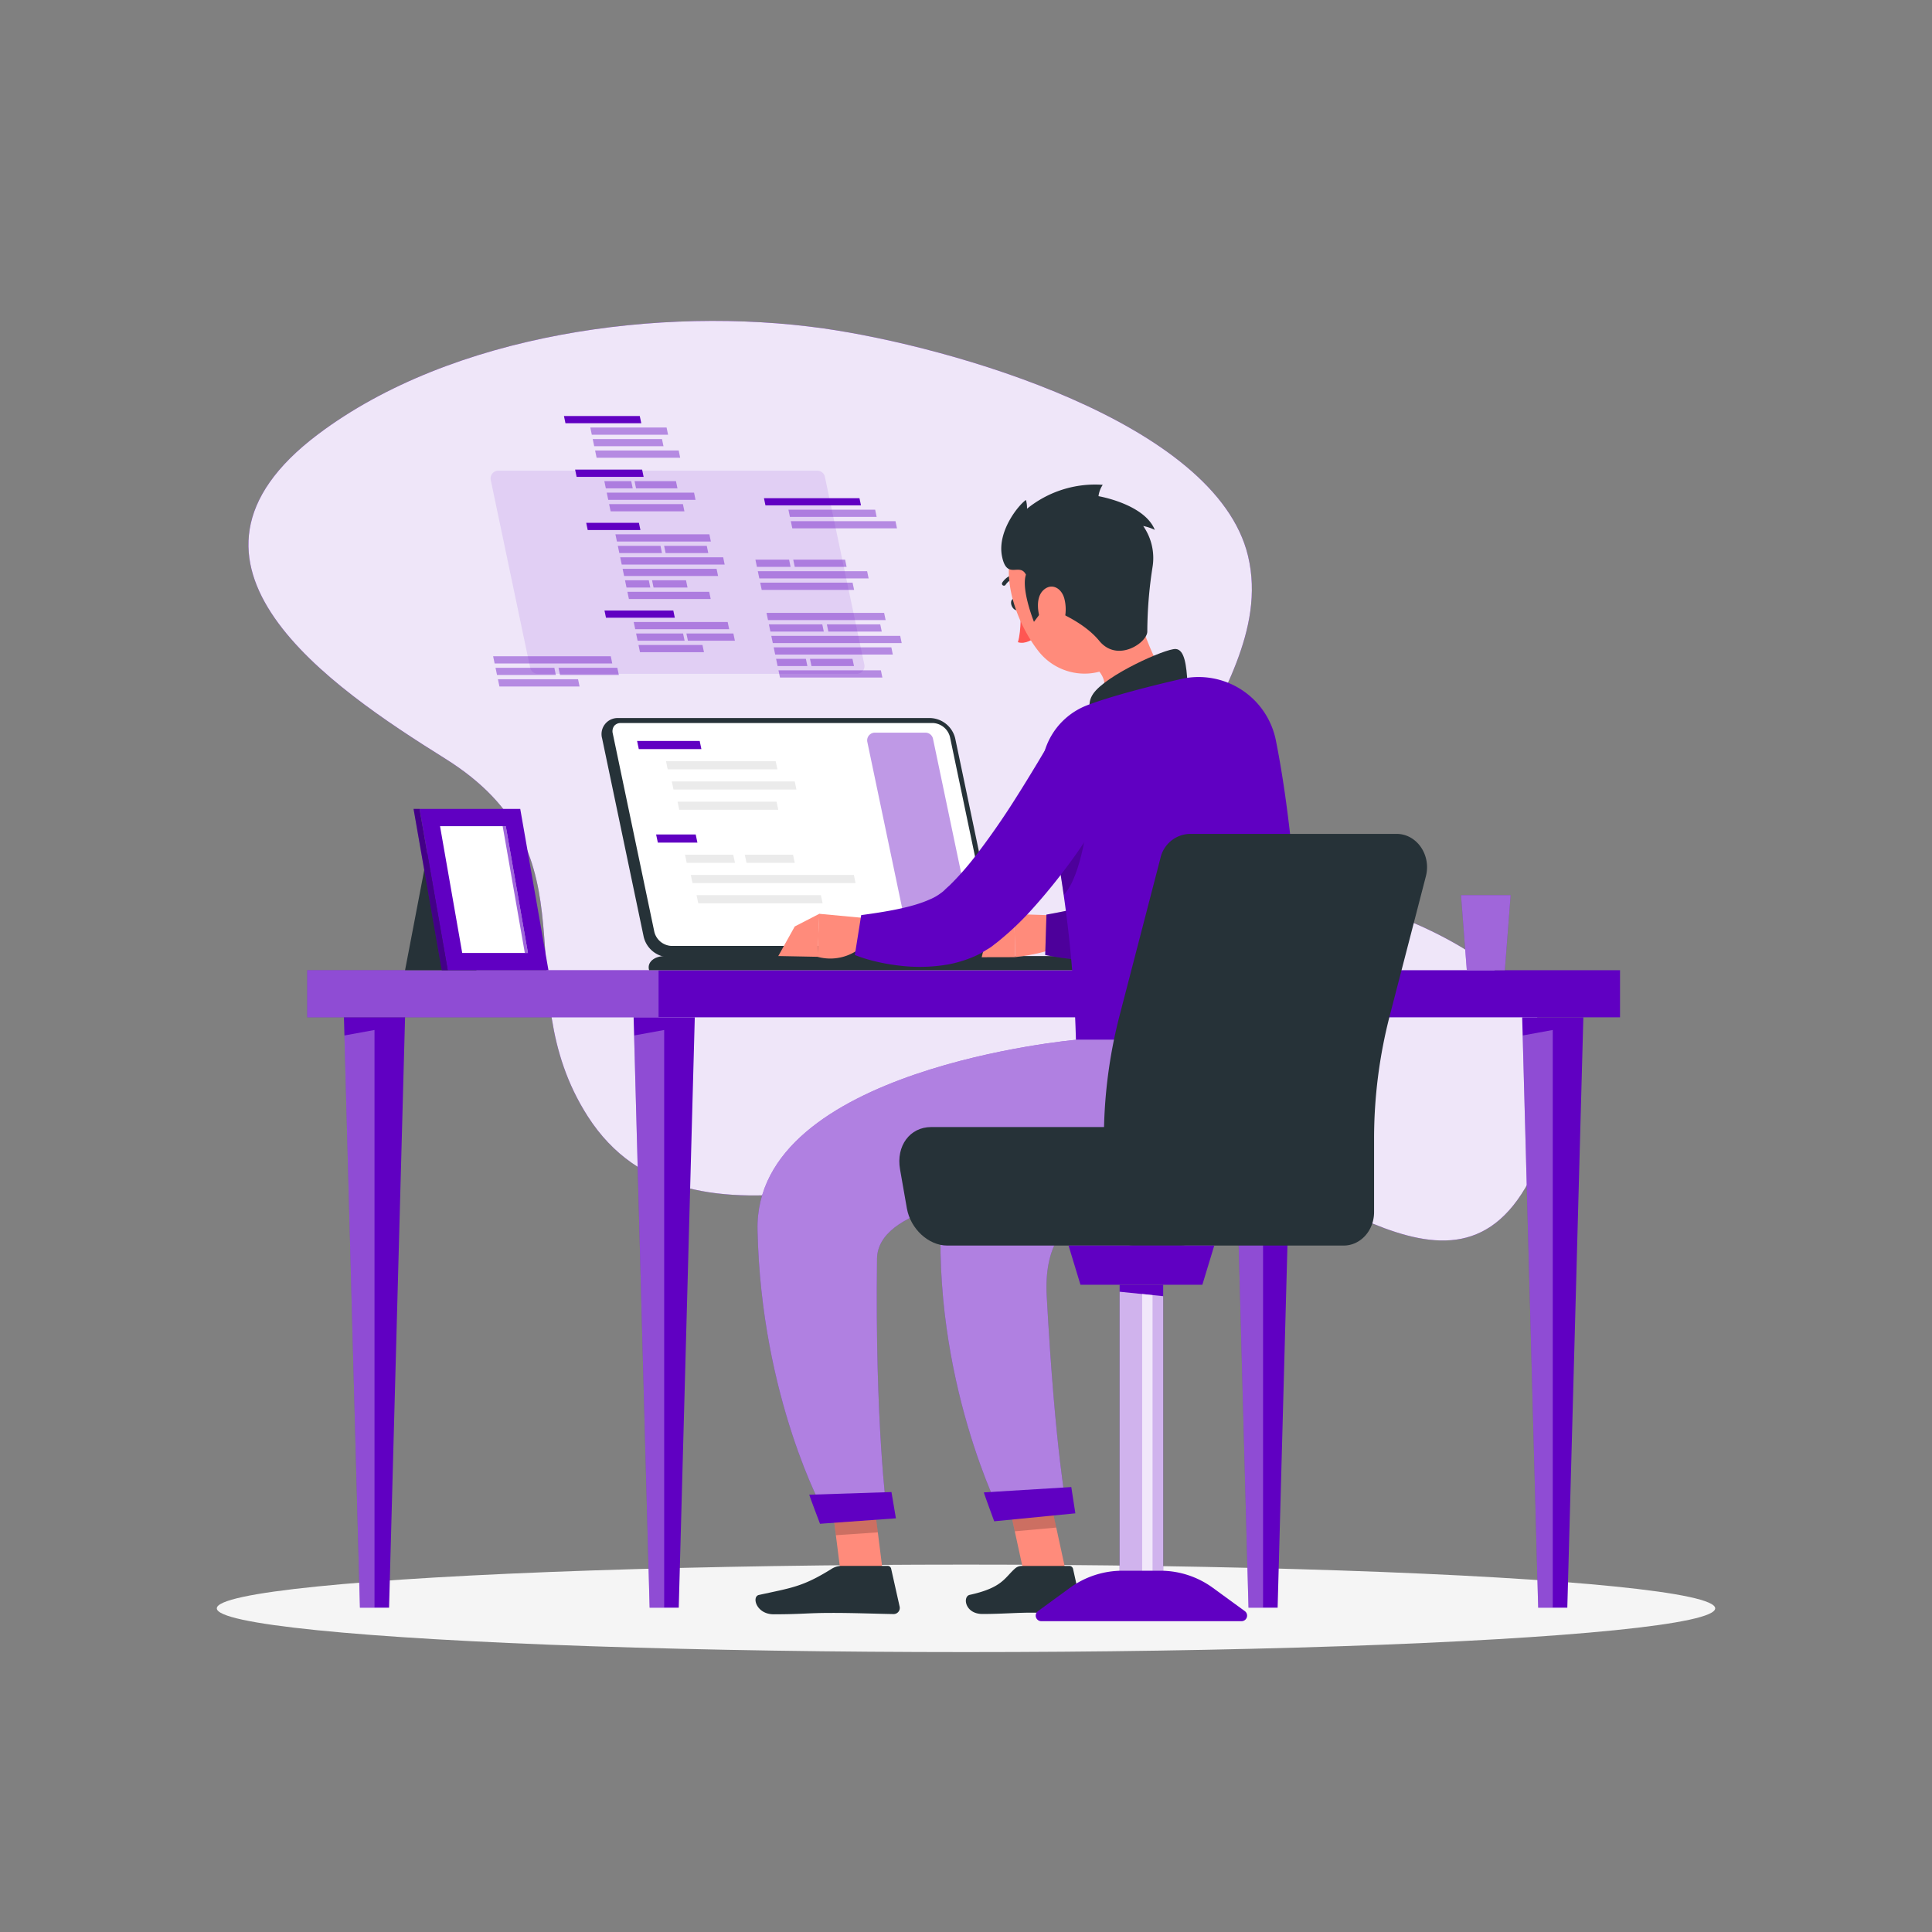 <svg xmlns="http://www.w3.org/2000/svg" viewBox="0 0 500 500"><rect x="0" y="0" width="500" height="500" fill="#808080" stroke="none"/><g id="freepik--background-simple--inject-191"><path d="M282.9,296.64c-42.27.6-104.77,32.91-130.79-7.74-21.82-34.08,3.38-67.46-37-92.64C85.74,177.9,38,145.72,82.33,112.38,117,86.3,171.17,79.06,213.16,85c33,4.7,101.53,24.26,109.82,58.86,9.32,38.89-51.1,71,13.5,85.65,38.87,8.81,85.75,31.37,58.28,77.89-10.83,18.35-26.28,15.16-42.65,7.93C328,304.69,312,296.23,282.9,296.64Z" style="fill:#6000C2"></path><path d="M282.9,296.64c-42.27.6-104.77,32.91-130.79-7.74-21.82-34.08,3.38-67.46-37-92.64C85.74,177.9,38,145.72,82.33,112.38,117,86.3,171.17,79.06,213.16,85c33,4.7,101.53,24.26,109.82,58.86,9.32,38.89-51.1,71,13.5,85.65,38.87,8.81,85.75,31.37,58.28,77.89-10.83,18.35-26.28,15.16-42.65,7.93C328,304.69,312,296.23,282.9,296.64Z" style="fill:#fff;opacity:0.9"></path></g><g id="freepik--Shadow--inject-191"><ellipse id="freepik--path--inject-191" cx="250" cy="416.24" rx="193.89" ry="11.32" style="fill:#f5f5f5"></ellipse></g><g id="freepik--Desk--inject-191"><rect x="79.51" y="251.09" width="339.75" height="12.19" style="fill:#6000C2"></rect><rect x="79.51" y="251.09" width="90.93" height="12.19" style="fill:#fff;opacity:0.3"></rect><polygon points="171.89 263.28 163.98 263.28 168.12 416.06 171.89 416.06 175.66 416.06 179.81 263.28 171.89 263.28" style="fill:#6000C2"></polygon><polygon points="168.12 416.06 171.89 416.06 171.89 266.56 164.11 267.98 168.12 416.06" style="fill:#fff;opacity:0.3"></polygon><polygon points="96.92 263.28 89.01 263.28 93.15 416.06 96.92 416.06 100.69 416.06 104.83 263.28 96.92 263.28" style="fill:#6000C2"></polygon><polygon points="93.15 416.06 96.92 416.06 96.92 266.56 89.13 267.98 93.15 416.06" style="fill:#fff;opacity:0.3"></polygon><polygon points="401.85 263.28 393.94 263.28 398.08 416.06 401.85 416.06 405.62 416.06 409.77 263.28 401.85 263.28" style="fill:#6000C2"></polygon><polygon points="398.08 416.06 401.85 416.06 401.85 266.56 394.07 267.98 398.08 416.06" style="fill:#fff;opacity:0.3"></polygon><polygon points="326.88 263.28 318.97 263.28 323.11 416.06 326.88 416.06 330.65 416.06 334.79 263.28 326.88 263.28" style="fill:#6000C2"></polygon><polygon points="323.11 416.06 326.88 416.06 326.88 266.56 319.1 267.98 323.11 416.06" style="fill:#fff;opacity:0.3"></polygon><path d="M240.78,185.83H160a4.16,4.16,0,0,0-4.17,5.28l10.76,51.35a6.87,6.87,0,0,0,6.38,5.27h80.84a4.16,4.16,0,0,0,4.17-5.27l-10.77-51.35A6.87,6.87,0,0,0,240.78,185.83Z" style="fill:#263238"></path><path d="M173.67,244.8a4.79,4.79,0,0,1-4.32-3.6l-10.76-51.35a2.35,2.35,0,0,1,.37-2,2.17,2.17,0,0,1,1.73-.73h80.84a4.79,4.79,0,0,1,4.32,3.6l10.76,51.35a2.35,2.35,0,0,1-.37,2,2.14,2.14,0,0,1-1.73.73Z" style="fill:#fff"></path><path d="M234.66,240.69,224.46,192a2,2,0,0,1,1.94-2.39h13.12a2,2,0,0,1,1.94,1.58l10.2,48.65a2,2,0,0,1-1.94,2.39H236.6A2,2,0,0,1,234.66,240.69Z" style="fill:#6000C2;opacity:0.4"></path><polygon points="165.32 193.87 164.88 191.76 181.08 191.76 181.52 193.87 165.32 193.87" style="fill:#6000C2"></polygon><polygon points="172.8 199.11 172.36 197 200.75 197 201.2 199.11 172.8 199.11" style="fill:#ebebeb"></polygon><polygon points="174.3 204.34 173.85 202.23 205.68 202.23 206.12 204.34 174.3 204.34" style="fill:#ebebeb"></polygon><polygon points="175.79 209.58 175.35 207.47 200.97 207.47 201.42 209.58 175.79 209.58" style="fill:#ebebeb"></polygon><polygon points="170.25 218.07 169.8 215.96 180.05 215.96 180.49 218.07 170.25 218.07" style="fill:#6000C2"></polygon><polygon points="177.72 223.3 177.28 221.19 189.76 221.19 190.21 223.3 177.72 223.3" style="fill:#ebebeb"></polygon><polygon points="193.2 223.3 192.75 221.19 205.24 221.19 205.68 223.3 193.2 223.3" style="fill:#ebebeb"></polygon><polygon points="179.22 228.54 178.78 226.43 220.98 226.43 221.42 228.54 179.22 228.54" style="fill:#ebebeb"></polygon><polygon points="180.71 233.77 180.27 231.66 212.45 231.66 212.89 233.77 180.71 233.77" style="fill:#ebebeb"></polygon><path d="M278.52,247.42H172.16c-2.9,0-4.78,1.65-4.17,3.67H284.9C284.3,249.07,281.42,247.42,278.52,247.42Z" style="fill:#263238"></path><path d="M137.21,172.85,127,124.19a2,2,0,0,1,1.94-2.38h82.6a2,2,0,0,1,1.94,1.57L223.69,172a2,2,0,0,1-1.94,2.39h-82.6A2,2,0,0,1,137.21,172.85Z" style="fill:#6000C2;opacity:0.1"></path><polygon points="166.57 123.41 149.23 123.41 148.84 121.54 166.18 121.54 166.57 123.41" style="fill:#6000C2"></polygon><polygon points="163.75 126.39 156.79 126.39 156.4 124.52 163.36 124.52 163.75 126.39" style="fill:#6000C2;opacity:0.4"></polygon><polygon points="175.33 126.39 164.61 126.39 164.22 124.52 174.94 124.52 175.33 126.39" style="fill:#6000C2;opacity:0.4"></polygon><polygon points="180 129.36 157.41 129.36 157.02 127.49 179.62 127.49 180 129.36" style="fill:#6000C2;opacity:0.4"></polygon><polygon points="177.13 132.34 158.03 132.34 157.64 130.47 176.74 130.47 177.13 132.34" style="fill:#6000C2;opacity:0.4"></polygon><polygon points="189.8 163.95 177.64 163.95 178.03 165.81 190.19 165.81 189.8 163.95" style="fill:#6000C2;opacity:0.4"></polygon><polygon points="174.64 159.87 156.83 159.87 156.44 158 174.25 158 174.64 159.87" style="fill:#6000C2"></polygon><polygon points="181.8 166.92 165.24 166.92 165.63 168.79 182.19 168.79 181.8 166.92" style="fill:#6000C2;opacity:0.4"></polygon><polygon points="176.78 163.95 164.62 163.95 165.01 165.81 177.17 165.81 176.78 163.95" style="fill:#6000C2;opacity:0.4"></polygon><polygon points="188.32 160.97 164 160.97 164.39 162.84 188.71 162.84 188.32 160.97" style="fill:#6000C2;opacity:0.4"></polygon><polygon points="165.96 109.53 146.34 109.53 145.95 107.67 165.57 107.67 165.96 109.53" style="fill:#6000C2"></polygon><polygon points="175.65 116.59 154.01 116.59 154.4 118.46 176.03 118.46 175.65 116.59" style="fill:#6000C2;opacity:0.4"></polygon><polygon points="171.32 113.62 153.39 113.62 153.78 115.48 171.71 115.48 171.32 113.62" style="fill:#6000C2;opacity:0.4"></polygon><polygon points="172.51 110.64 152.77 110.64 153.16 112.51 172.9 112.51 172.51 110.64" style="fill:#6000C2;opacity:0.4"></polygon><polygon points="165.74 137.18 152.1 137.18 151.71 135.31 165.35 135.31 165.74 137.18" style="fill:#6000C2"></polygon><polygon points="187.16 144.23 160.51 144.23 160.9 146.1 187.54 146.1 187.16 144.23" style="fill:#6000C2;opacity:0.4"></polygon><polygon points="170.93 141.26 159.89 141.26 160.28 143.13 171.32 143.13 170.93 141.26" style="fill:#6000C2;opacity:0.4"></polygon><polygon points="182.91 141.26 171.87 141.26 172.26 143.13 183.3 143.13 182.91 141.26" style="fill:#6000C2;opacity:0.4"></polygon><polygon points="183.59 138.28 159.27 138.28 159.66 140.15 183.97 140.15 183.59 138.28" style="fill:#6000C2;opacity:0.4"></polygon><polygon points="183.54 153.16 162.37 153.16 162.76 155.02 183.93 155.02 183.54 153.16" style="fill:#6000C2;opacity:0.4"></polygon><polygon points="167.91 150.18 161.75 150.18 162.14 152.05 168.29 152.05 167.91 150.18" style="fill:#6000C2;opacity:0.4"></polygon><polygon points="177.54 150.18 168.75 150.18 169.14 152.05 177.93 152.05 177.54 150.18" style="fill:#6000C2;opacity:0.4"></polygon><polygon points="185.45 147.21 161.13 147.21 161.52 149.07 185.84 149.07 185.45 147.21" style="fill:#6000C2;opacity:0.4"></polygon><polygon points="204.6 146.71 195.89 146.71 195.5 144.84 204.22 144.84 204.6 146.71" style="fill:#6000C2;opacity:0.4"></polygon><polygon points="219.1 146.71 205.68 146.71 205.29 144.84 218.71 144.84 219.1 146.71" style="fill:#6000C2;opacity:0.4"></polygon><polygon points="224.8 149.69 196.51 149.69 196.12 147.82 224.41 147.82 224.8 149.69" style="fill:#6000C2;opacity:0.4"></polygon><polygon points="221.04 152.66 197.13 152.66 196.74 150.79 220.65 150.79 221.04 152.66" style="fill:#6000C2;opacity:0.4"></polygon><polygon points="231.75 134.88 204.66 134.88 205.05 136.74 232.14 136.74 231.75 134.88" style="fill:#6000C2;opacity:0.4"></polygon><polygon points="226.49 131.9 204.04 131.9 204.43 133.77 226.87 133.77 226.49 131.9" style="fill:#6000C2;opacity:0.4"></polygon><polygon points="222.43 128.93 197.71 128.93 198.1 130.79 222.82 130.79 222.43 128.93" style="fill:#6000C2"></polygon><polygon points="232.97 164.56 199.61 164.56 200 166.43 233.36 166.43 232.97 164.56" style="fill:#6000C2;opacity:0.4"></polygon><polygon points="212.81 161.59 198.99 161.59 199.38 163.45 213.2 163.45 212.81 161.59" style="fill:#6000C2;opacity:0.4"></polygon><polygon points="227.81 161.59 213.99 161.59 214.38 163.45 228.2 163.45 227.81 161.59" style="fill:#6000C2;opacity:0.4"></polygon><polygon points="228.81 158.61 198.37 158.61 198.76 160.48 229.2 160.48 228.81 158.61" style="fill:#6000C2;opacity:0.4"></polygon><polygon points="227.97 173.48 201.47 173.48 201.86 175.35 228.36 175.35 227.97 173.48" style="fill:#6000C2;opacity:0.4"></polygon><polygon points="208.56 170.51 200.85 170.51 201.24 172.38 208.95 172.38 208.56 170.51" style="fill:#6000C2;opacity:0.4"></polygon><polygon points="220.62 170.51 209.62 170.51 210.01 172.38 221.01 172.38 220.62 170.51" style="fill:#6000C2;opacity:0.4"></polygon><polygon points="230.68 167.53 200.23 167.53 200.62 169.4 231.06 169.4 230.68 167.53" style="fill:#6000C2;opacity:0.4"></polygon><polygon points="149.6 175.79 128.86 175.79 129.25 177.66 149.99 177.66 149.6 175.79" style="fill:#6000C2;opacity:0.4"></polygon><polygon points="143.47 172.82 128.24 172.82 128.63 174.68 143.85 174.68 143.47 172.82" style="fill:#6000C2;opacity:0.4"></polygon><polygon points="159.76 172.82 144.54 172.82 144.93 174.68 160.16 174.68 159.76 172.82" style="fill:#6000C2;opacity:0.4"></polygon><polygon points="158.07 169.84 127.62 169.84 128.01 171.71 158.45 171.71 158.07 169.84" style="fill:#6000C2;opacity:0.4"></polygon><polygon points="390.95 231.66 378.11 231.66 379.61 251.09 389.45 251.09 390.95 231.66" style="fill:#6000C2"></polygon><polygon points="390.95 231.66 378.11 231.66 379.61 251.09 389.45 251.09 390.95 231.66" style="fill:#fff;opacity:0.4"></polygon><polygon points="111.13 218.17 129.59 218.17 123.29 251.09 104.83 251.09 111.13 218.17" style="fill:#263238"></polygon><polygon points="134.64 209.35 108.57 209.35 115.87 251.09 141.94 251.09 134.64 209.35" style="fill:#6000C2"></polygon><polygon points="107.03 209.35 108.57 209.35 115.87 251.09 114.33 251.09 107.03 209.35" style="fill:#6000C2"></polygon><polygon points="107.03 209.35 108.57 209.35 115.87 251.09 114.33 251.09 107.03 209.35" style="opacity:0.3"></polygon><polygon points="119.62 246.62 113.88 213.81 130.9 213.81 136.63 246.62 119.62 246.62" style="fill:#fff"></polygon><polygon points="135.82 246.62 130.09 213.81 130.9 213.81 136.63 246.62 135.82 246.62" style="fill:#6000C2;opacity:0.6"></polygon></g><g id="freepik--Character--inject-191"><path d="M263.77,156c.37.8.25,1.65-.28,1.89s-1.25-.21-1.62-1-.24-1.65.28-1.89S263.4,155.16,263.77,156Z" style="fill:#263238"></path><path d="M264.09,157.58s.32,5.46-.66,8.62c2,.67,4.16-1,4.16-1Z" style="fill:#ff5652"></path><path d="M263.87,149.39a.53.53,0,0,1-.3.12,4.12,4.12,0,0,0-3.29,1.79.52.52,0,1,1-.9-.52,5.14,5.14,0,0,1,4.13-2.31.52.52,0,0,1,.36.92Z" style="fill:#263238"></path><path d="M293.22,154.76c3.09,10.7,6.54,19,10.75,23.74,0,0,.08,8.41-14.25,12.41-15.76,4.4-9.72-5.72-9.72-5.72,8-4.45,7.24-11.17,1.22-13.73Z" style="fill:#ff8b7b"></path><path d="M307.31,176.45c-.28-3.91-.65-8.37-3.06-8.49-2.66-.12-18.06,6.76-21.35,11.61s3.14,9.6,3.14,9.6Z" style="fill:#263238"></path><path d="M275.79,237l-13.3-.44.24,11.14s11.6-1.2,12.11-4.25Z" style="fill:#ff8b7b"></path><polygon points="255.46 242.03 254.06 247.73 262.73 247.71 262.49 236.57 255.46 242.03" style="fill:#ff8b7b"></polygon><path d="M329.17,190.71l-.28,2.86c-.09.92-.21,1.82-.33,2.73-.23,1.81-.52,3.62-.83,5.42-.6,3.61-1.38,7.2-2.28,10.81a107.83,107.83,0,0,1-3.32,10.87c-.69,1.83-1.41,3.66-2.27,5.52a45.73,45.73,0,0,1-3,5.65c-.27.47-.61,1-.94,1.44s-.65,1-1,1.46-.72,1-1.18,1.47l-.65.74a10.06,10.06,0,0,1-.74.78,22.81,22.81,0,0,1-6.93,4.65,41,41,0,0,1-12.43,3.15c-1.95.23-3.88.32-5.77.37s-3.78,0-5.64-.1-3.7-.26-5.53-.48-3.61-.51-5.55-.9l.32-10.45a160.33,160.33,0,0,0,18.9-4.5,41.44,41.44,0,0,0,4.06-1.56,18.63,18.63,0,0,0,3.22-1.75,4.48,4.48,0,0,0,1.46-1.42l.29-.46a6.53,6.53,0,0,0,.37-.61,7.56,7.56,0,0,0,.39-.71c.13-.26.27-.5.4-.79a52.59,52.59,0,0,0,2.89-7.94c.82-2.94,1.59-6,2.21-9.17s1.22-6.37,1.77-9.6l.76-4.86.69-4.73Z" style="fill:#6000C2"></path><path d="M329.17,190.71l-.28,2.86c-.09.92-.21,1.82-.33,2.73-.23,1.81-.52,3.62-.83,5.42-.6,3.61-1.38,7.2-2.28,10.81a107.83,107.83,0,0,1-3.32,10.87c-.69,1.83-1.41,3.66-2.27,5.52a45.73,45.73,0,0,1-3,5.65c-.27.47-.61,1-.94,1.44s-.65,1-1,1.46-.72,1-1.18,1.47l-.65.74a10.06,10.06,0,0,1-.74.78,22.81,22.81,0,0,1-6.93,4.65,41,41,0,0,1-12.43,3.15c-1.95.23-3.88.32-5.77.37s-3.78,0-5.64-.1-3.7-.26-5.53-.48-3.61-.51-5.55-.9l.32-10.45a160.33,160.33,0,0,0,18.9-4.5,41.44,41.44,0,0,0,4.06-1.56,18.63,18.63,0,0,0,3.22-1.75,4.48,4.48,0,0,0,1.46-1.42l.29-.46a6.53,6.53,0,0,0,.37-.61,7.56,7.56,0,0,0,.39-.71c.13-.26.27-.5.4-.79a52.59,52.59,0,0,0,2.89-7.94c.82-2.94,1.59-6,2.21-9.17s1.22-6.37,1.77-9.6l.76-4.86.69-4.73Z" style="opacity:0.2"></path><path d="M270.12,204a326.55,326.55,0,0,1,8.33,65.14H337c.32-7.23-.9-48-6.79-77.45a20.4,20.4,0,0,0-24.4-16l-.28.07c-7.31,1.66-17.8,4.34-24,6.69l-.25.1A18.33,18.33,0,0,0,270.12,204Z" style="fill:#6000C2"></path><path d="M273.93,222.7c.46,2.81.93,5.79,1.36,8.91,4.79-5,6.31-20.32,6.31-20.32Z" style="opacity:0.2"></path><path d="M225.29,237.73,212,236.49l-.44,11.13A12.48,12.48,0,0,0,224,244.11Z" style="fill:#ff8b7b"></path><polygon points="205.68 239.77 201.42 247.42 211.6 247.62 212.04 236.49 205.68 239.77" style="fill:#ff8b7b"></polygon><path d="M292.09,198.87c-.92,1.75-1.74,3.3-2.66,4.9s-1.8,3.16-2.75,4.71c-1.88,3.12-3.83,6.18-5.89,9.21a153.64,153.64,0,0,1-13.71,17.64,75.7,75.7,0,0,1-8.69,8.27c-.39.33-.85.65-1.28,1s-.81.63-1.45,1-1.18.74-1.76,1.06-1.18.61-1.77.87a31.42,31.42,0,0,1-6.88,2.09,43.44,43.44,0,0,1-12.52.28,52,52,0,0,1-5.8-1q-1.43-.33-2.82-.75c-1-.28-1.81-.59-2.88-1l1.65-10.32c6.28-.85,13.07-1.94,17.75-4.06a12.83,12.83,0,0,0,2.91-1.67,6.81,6.81,0,0,0,1-.84c.07-.09.38-.36.61-.58s.5-.43.75-.69a71.37,71.37,0,0,0,6-6.75,195.49,195.49,0,0,0,11.27-16.16c1.8-2.83,3.55-5.71,5.3-8.6l2.58-4.34,2.49-4.27Z" style="fill:#6000C2"></path><polygon points="276.02 407.6 265.08 407.6 259.57 382.25 270.52 382.25 276.02 407.6" style="fill:#ff8b7b"></polygon><path d="M264.47,405.26h12.3a1,1,0,0,1,.93.74l2.16,9.74a1.6,1.6,0,0,1-1.6,1.94c-4.29-.07-6.38-.32-11.79-.32-3.33,0-7.6.34-12.19.34s-5.2-4.54-3.32-4.95c8.44-1.85,9-4.39,11.73-6.82A2.64,2.64,0,0,1,264.47,405.26Z" style="fill:#263238"></path><g style="opacity:0.2"><polygon points="270.53 382.26 259.57 382.26 262.63 396.3 273.37 395.33 270.53 382.26"></polygon></g><path d="M289.71,141.9c4,10.12,6.78,15.85,4.14,23.2-4,11.05-18.19,12.17-25.09,3.43-6.2-7.87-11.62-23.1-3.79-31.47A14.81,14.81,0,0,1,289.71,141.9Z" style="fill:#ff8b7b"></path><path d="M270.49,157.06c-1.64,2.2-2.9,3.87-2.9,3.87s-3.37-8.37-2.08-12.21c-1.64-3.25-4.95,1.54-6.2-4.79s4.16-13.13,6.2-14.54a7.41,7.41,0,0,1,.28,2.27,28,28,0,0,1,19.6-6.19,6.77,6.77,0,0,0-1.1,2.94s11.87,2,14.57,8.72a12.83,12.83,0,0,0-3-1,14.49,14.49,0,0,1,2.4,10.72,110.21,110.21,0,0,0-1.34,16.53c.11,2.84-7.68,8.27-12.43,2.47S270.49,157.06,270.49,157.06Z" style="fill:#263238"></path><path d="M275.44,154.88a11.07,11.07,0,0,1-.5,7.1c-1.27,3-3.88,2.28-5.17-.34-1.17-2.35-1.92-6.71.15-8.8S274.66,152.05,275.44,154.88Z" style="fill:#ff8b7b"></path><path d="M296,269.1s-50.84,18.44-52.33,42.83c-2.76,44.93,15.61,80.5,15.61,80.5l16.84-1.8s-3-14.46-5.23-55.16c-2.81-51.15,84,1.2,66.12-66.37Z" style="fill:#6000C2"></path><path d="M296,269.1s-50.84,18.44-52.33,42.83c-2.76,44.93,15.61,80.5,15.61,80.5l16.84-1.8s-3-14.46-5.23-55.16c-2.81-51.15,84,1.2,66.12-66.37Z" style="fill:#fff;opacity:0.5"></path><path d="M254.62,386.23c-.08,0,2.68,7.48,2.68,7.48l21-2.06-1.05-6.8Z" style="fill:#6000C2"></path><polygon points="228.73 408.85 217.78 408.85 214.58 383.49 225.53 383.49 228.73 408.85" style="fill:#ff8b7b"></polygon><path d="M217.7,405.25h12a.94.94,0,0,1,.93.74l2.18,9.73a1.59,1.59,0,0,1-1.57,2c-4.31-.07-10.55-.31-16-.3-6.34,0-7.55.35-15,.36-4.5,0-5.75-4.53-3.87-5,8.56-1.88,11.3-2.09,18.69-6.66A5,5,0,0,1,217.7,405.25Z" style="fill:#263238"></path><polygon points="214.59 383.5 216.33 397.31 227.19 396.57 225.54 383.5 214.59 383.5" style="opacity:0.2"></polygon><path d="M278.45,269.1s-83.3,7.39-82.4,49.23c.93,43.52,17.19,72.87,17.19,72.87H229.5s-3.08-22.58-2.53-65.42c.16-12.83,26.1-17.07,51.42-18.57,21.88-1.3,42.36-13.77,50.86-34L331,269.1Z" style="fill:#6000C2"></path><path d="M278.45,269.1s-83.3,7.39-82.4,49.23c.93,43.52,17.19,72.87,17.19,72.87H229.5s-3.08-22.58-2.53-65.42c.16-12.83,26.1-17.07,51.42-18.57,21.88-1.3,42.36-13.77,50.86-34L331,269.1Z" style="fill:#fff;opacity:0.5"></path><path d="M209.43,386.83c-.07,0,2.79,7.52,2.79,7.52l19.64-1.41-1.15-6.8Z" style="fill:#6000C2"></path><path d="M300.32,222.08l-10.57,40.73a127.1,127.1,0,0,0-4.06,31.95v18.93c0,4.78,3.52,8.66,7.87,8.66h54.18c4.35,0,7.87-3.88,7.87-8.66V294.76a127.11,127.11,0,0,1,4.07-31.95l9.33-36c1.44-5.53-2.34-11-7.57-11H307.88A8,8,0,0,0,300.32,222.08Z" style="fill:#263238"></path><path d="M232.93,302.63l1.77,10.1c.94,5.31,5.61,9.62,10.44,9.62h60.23c4.83,0,8-4.31,7.06-9.62l-1.77-10.1c-1.07-6.05-6.38-10.95-11.88-10.95H241C235.46,291.68,231.87,296.58,232.93,302.63Z" style="fill:#263238"></path><polygon points="311.17 332.49 279.62 332.49 276.54 322.35 314.25 322.35 311.17 332.49" style="fill:#6000C2"></polygon><rect x="289.76" y="332.49" width="11.27" height="75.41" style="fill:#6000C2"></rect><polygon points="301.03 407.9 289.76 407.9 289.76 334.3 301.03 335.45 301.03 407.9" style="fill:#fff;opacity:0.7"></polygon><polygon points="298.28 407.9 295.59 407.9 295.59 334.89 298.28 335.17 298.28 407.9" style="fill:#fff;opacity:0.7"></polygon><path d="M321.31,419.56H269.47a1.44,1.44,0,0,1-.84-2.6l8.22-6a23.08,23.08,0,0,1,13.62-4.46h9.85a23.07,23.07,0,0,1,13.61,4.46l8.23,6A1.44,1.44,0,0,1,321.31,419.56Z" style="fill:#6000C2"></path></g></svg>